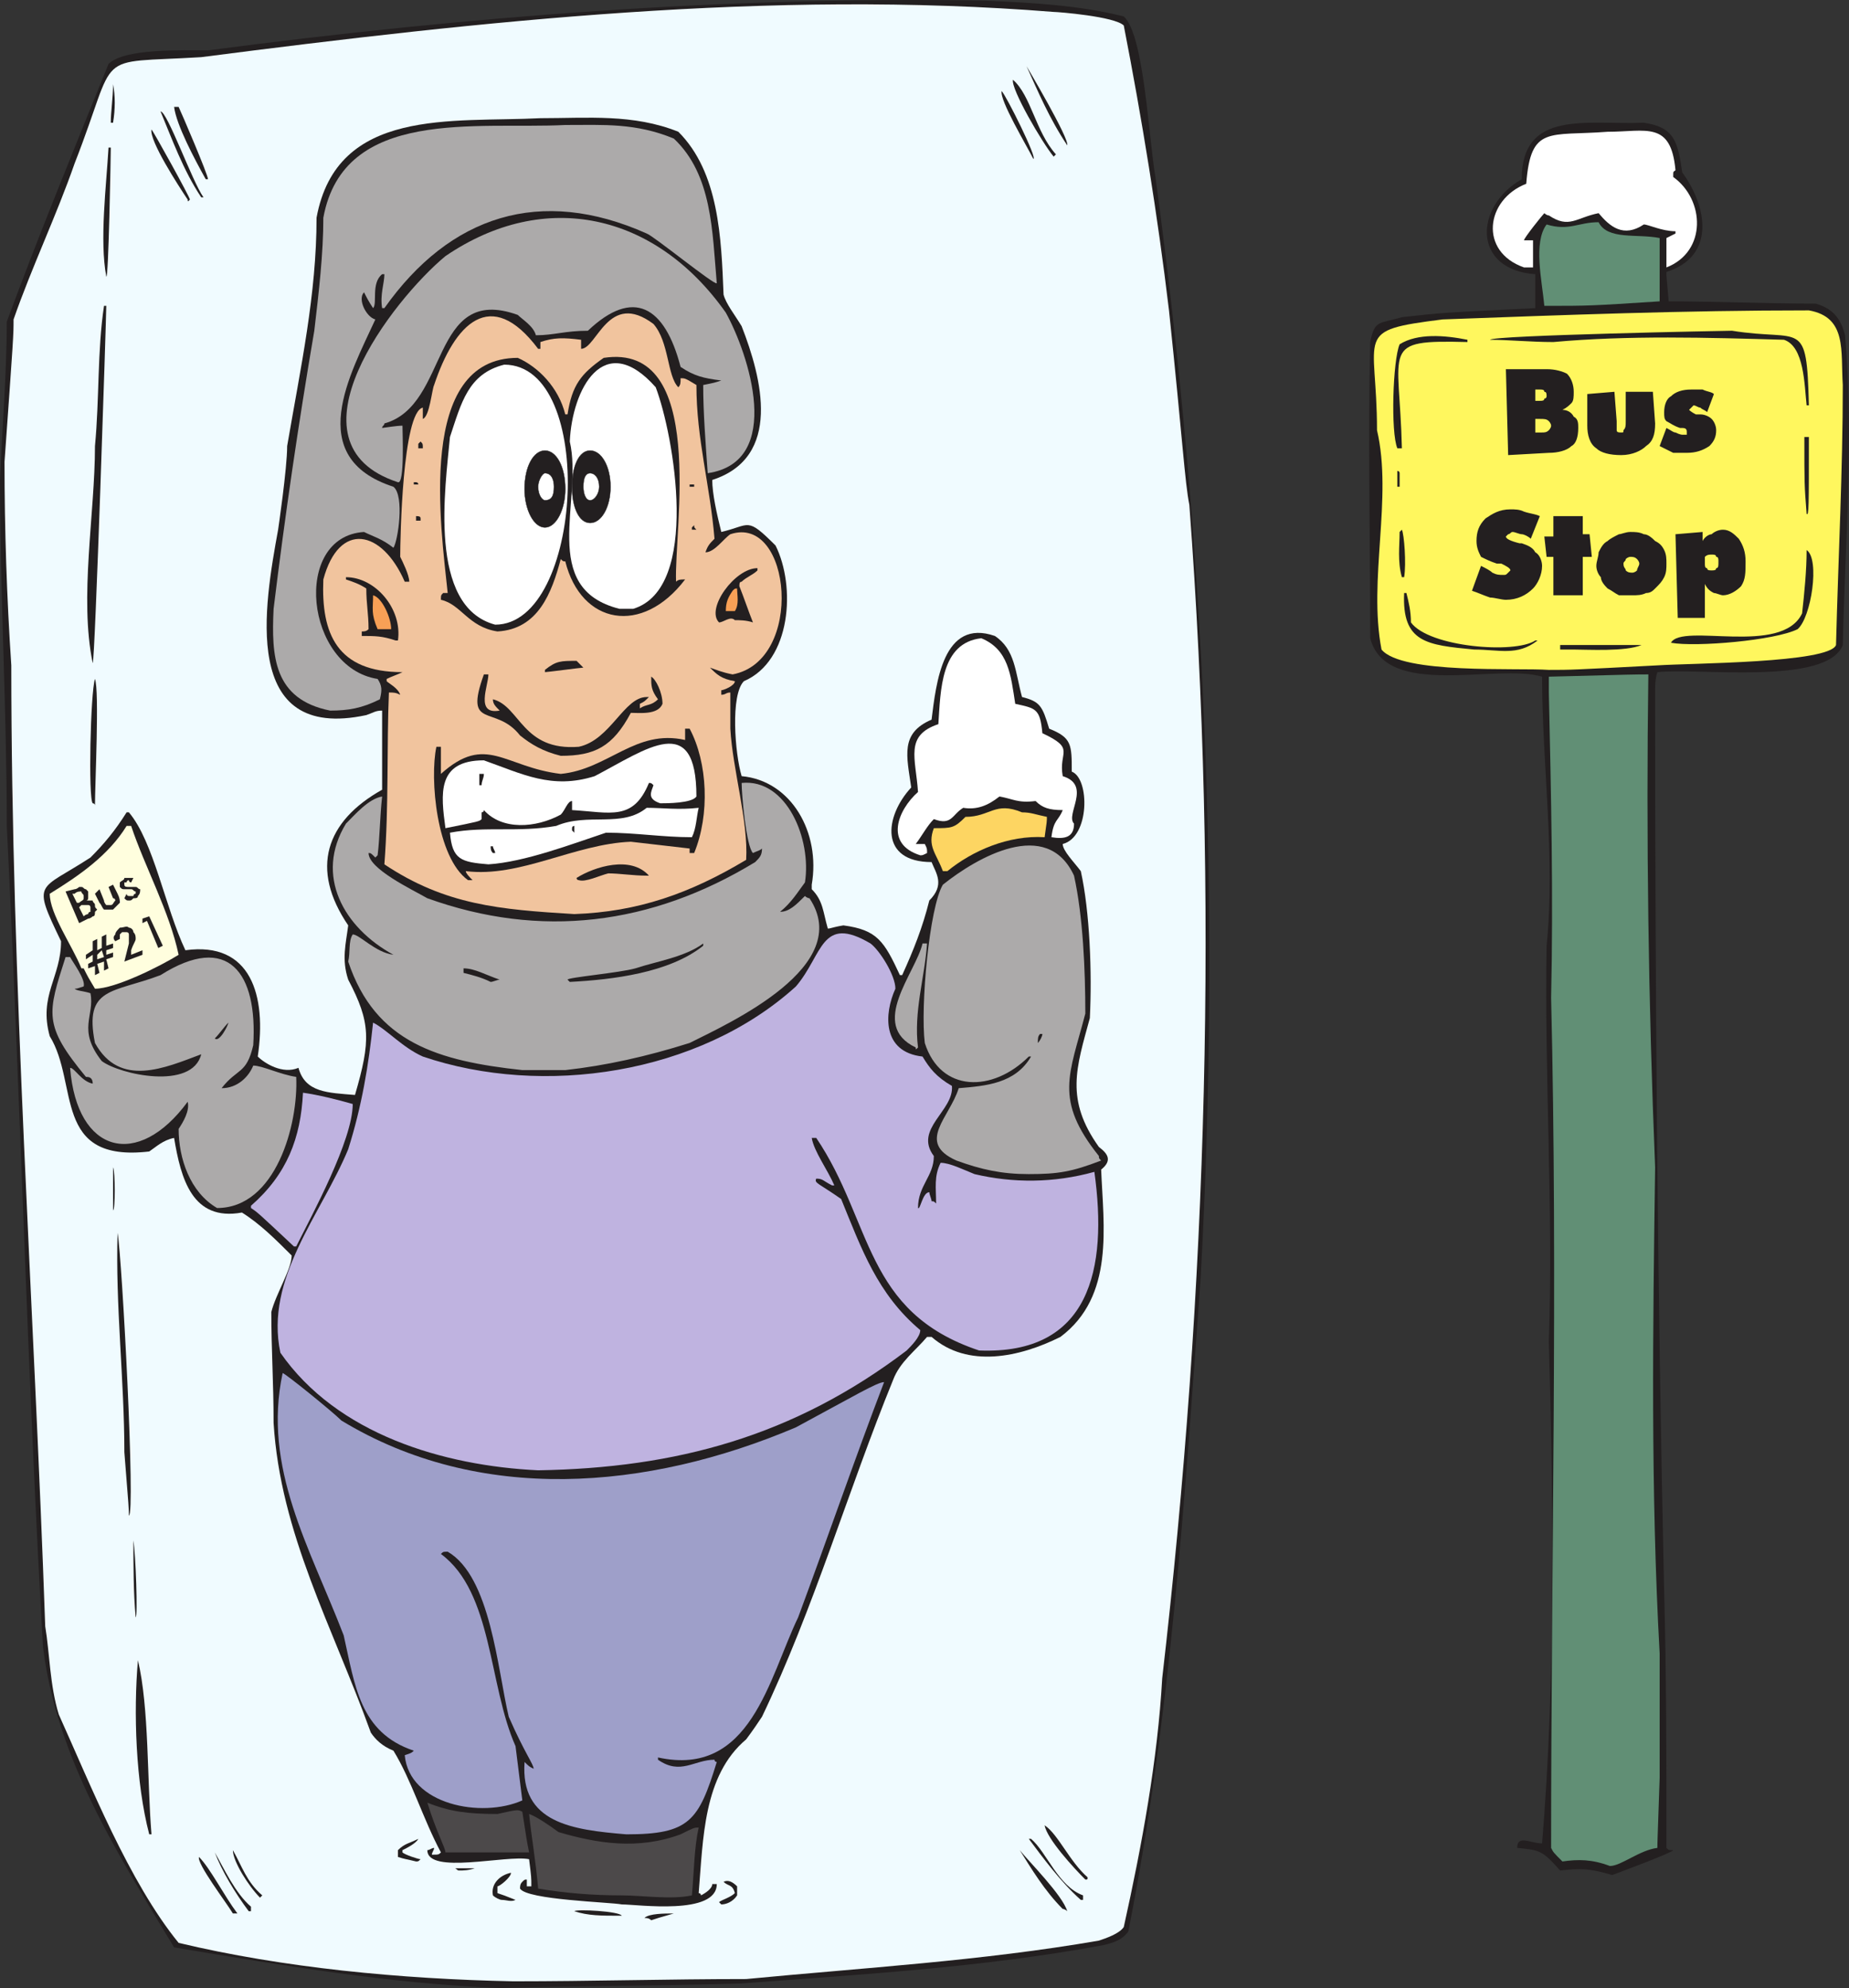<svg xmlns="http://www.w3.org/2000/svg" width="613.307" height="659.457"><rect width="100%" height="100%" fill="#333333" stroke="none"/><path fill="#231f20" fill-rule="evenodd" d="M165.75 659.457c-36.75-1.5-72-7.5-108-13.5-19.5-32.25-39-63-43.5-99.75-5.25-91.5-7.5-182.25-12-272.25 0-38.25-2.25-77.25-2.25-114.75.75-18 2.25-36 2.25-52.5 10.5-28.5 22.5-57.75 33.75-85.5 5.25-5.25 24.75-4.5 33-4.5 85.5-11.25 171.75-18 258-16.5 15.75.75 30.75 1.5 45.75 5.25 6.75 6 8.25 40.5 10.5 53.25 16.5 121.5 21.75 241.5 15 365.25-5.25 72-9.75 144.75-24 216.75-2.25 3-5.25 3.75-8.25 4.5-40.5 7.5-81 9.75-120.75 12.75-26.25.75-53.25.75-79.5 1.5"/><path fill="#f0fbff" fill-rule="evenodd" d="M170.25 657.207c-37.5-.75-76.5-4.5-111-12.75-16.5-20.25-29.25-52.5-39.75-75.75-3-9.75-3-20.25-4.5-29.25-3.75-107.25-11.25-213-11.25-318.75-1.5-22.5-2.25-45-2.25-67.5 3-42 3-42 3-47.25 6-17.25 14.25-34.5 20.25-51.75 15-38.25 5.25-33 42-35.25 93-12 189-22.5 282.75-15 1.5 0 20.25 1.5 23.25 4.5 6 30.75 11.25 63 15 94.5 4.5 42.75 5.25 57 6.75 64.5 9.75 129.75 6 259.5-9 389.25-1.5 27-6.75 55.5-12.75 82.5-1.5 2.25-6 3.75-8.25 4.5-39 6.75-78 9-117 12.75-25.5 0-51.75.75-77.25.75"/><path fill="#231f20" fill-rule="evenodd" d="M216 636.957c-.75-.75-1.5-.75-2.25-.75 1.5-1.5 6.75-1.5 9.75-1.5-5.25 1.5-5.25 1.5-7.5 2.25m-10.5-1.5c-6 0-10.5 0-15-1.5.75-.75 15 0 15.75 1.5h-.75m-128.25-.75c-2.25-3.75-12-16.5-11.25-18.75 3.75 3.75 8.25 12.75 12.75 18.75h-1.5m5.25-.75c-4.5-6-9-13.5-11.25-19.5 3 5.25 6.75 13.5 12 18v1.5h-.75m270-.75c-6-6-10.5-13.5-14.25-19.5 3 3.75 14.25 15 15.75 20.25-.75-.75-1.5-.75-1.5-.75m-146.25-1.5c-3.75-.75-31.5-1.5-33.75-5.25 0-.75 0-1.5.75-2.25s.75-.75 1.5-.75v2.25h1.5c0-3 0-3-.75-9-7.5-1.5-33.75 5.25-33.75-3 .75 0 1.5-.75 2.25-.75 0 .75-.75 1.5-.75 2.25 2.25 0 2.25 0 3-.75-6-11.25-9.75-24-15.75-33.75-3.75-1.5-6-3.75-7.5-6-12.75-35.25-30-66-32.25-102.75 0-13.5-.75-24-.75-36.75 1.5-6 6.75-14.25 6.75-18.75-5.25-5.25-10.5-10.5-16.5-14.25-16.5 3-20.25-11.25-22.5-24.75-3.75.75-6 3-8.25 4.5-32.25 3.75-23.25-22.5-33-38.25-3.75-13.5 3.75-19.5 3.75-31.5-9.75-20.25-7.5-16.5 9.75-27.75 4.5-4.5 8.25-9 12-15h.75c8.25 9.75 12 31.5 18.75 45.75 21.75-3 27 15 24 35.25 2.25 2.25 8.25 6 13.5 3.75 2.25 8.25 9.75 8.25 18.75 9 5.25-18 5.25-24-2.25-38.25-2.25-6.75-.75-12 0-18-12.75-18.75-7.5-34.5 11.25-45v-26.25c-2.25 0-3 .75-5.25 1.5-42 9-33.75-36.75-29.25-61.5 0 0 3-20.25 3-27.75 4.5-26.25 9.75-50.25 9.75-75.75 6.75-36.75 45-31.5 74.25-33 15.75 0 30.75-1.5 45.75 4.5 13.5 13.5 14.25 35.25 15 54 .75 3 3.75 6.75 6 10.5 6.75 17.25 13.5 43.5-9.75 51 0 4.5 1.5 11.25 3 17.25 9.75-2.25 8.25-5.25 18 4.5 6.75 13.5 5.25 38.25-10.5 45-4.5 4.5-3 24-.75 31.5 16.5 1.5 26.25 18.75 23.25 36v1.5c3.75 3.75 3.75 7.5 5.25 12.75 0 .75.75 0 5.25-.75 11.25 1.5 13.5 5.25 18.75 16.5h.75c3.75-8.25 6.75-15.75 9-24.75 5.25-5.25 2.25-9 .75-12.75-17.25 0-15.75-15-6.75-24.75-1.5-10.5-3.75-18 6.75-22.5 1.5-12 3.75-33.75 21-27.75 6.75 4.5 6.75 12 9 20.25 6 1.5 6.75 3 9 10.5 7.5 3 7.5 5.25 7.5 14.25 6 2.25 6 21.75-3 24 0 2.25 3.75 6 6 9 3 13.5 3.75 33.75 3 48.75-4.5 16.5-8.25 27 3 42.75 3 2.25 4.5 4.5.75 7.5.75 18.75 4.5 42-13.5 55.5-13.5 6.75-30.75 10.5-42.75 0h-1.5c-3.75 4.5-9 8.25-11.25 14.25-15 36.75-26.25 75.75-43.5 111.75-1.5 2.25-3 4.5-5.25 7.5-14.25 12-14.25 33-15.75 51 0 0 .75 0 .75.75 1.5-.75 3.75-2.25 3.75-3.75h1.5c0 10.5-26.25 6.75-31.5 6.75"/><path fill="#231f20" fill-rule="evenodd" d="m239.25 631.707-.75-.75c.75-.75 3.75-1.5 5.25-3-.75-3-2.25-2.25-3.75-3.75 1.5-.75 3 0 4.5 1.5v3c-1.5 2.25-3.75 3-5.25 3m-72.75-1.5c-.75 0-2.25-.75-3-1.5-.75-3.75 2.25-6.75 6-7.5 0 1.5-3.75 4.5-4.5 4.5v2.25c2.25.75 2.25.75 6 2.25-1.5.75-3 0-4.5 0m192 0c-6.75-6-12.75-14.25-17.25-20.25h.75c5.25 4.5 9 15.75 17.25 18.75v1.5h-.75m-272.25-.75c-3.75-3.75-9-12-9-15.75 3 5.25 4.5 10.5 9.75 15l-.75.75"/><path fill="#4c494a" fill-rule="evenodd" d="M206.25 628.707c-9.75 0-18.75-.75-27.75-2.25-.75-9-2.25-17.25-3-24.75 2.25.75 6.75 3.75 9.75 6 12.75 3.75 26.25 6 40.5.75 4.5-2.25 4.5-2.25 6-2.25-1.5 6.75-1.5 14.25-2.25 22.5-6.75 1.5-16.5 0-23.25 0"/><path fill="#231f20" fill-rule="evenodd" d="M360 623.457c-3.75-3.75-12.75-13.5-13.5-18 4.5 3 8.25 12 14.25 17.25 0 .75 0 .75-.75.75m174.75-1.5c-7.5-2.25-10.5-2.25-17.25-1.5-6-6.75-6.75-6.75-14.25-7.5 0-4.5 4.5-1.5 8.25-1.5 4.5-54 3.75-112.5 2.25-166.5 1.5-44.25-1.5-88.5-.75-131.25 3-29.25-1.5-60-1.5-89.25-15-4.5-51.75 7.5-57-12.75 0-33-.75-65.25 0-98.25 1.5-7.5 3-6 10.5-8.25 13.5-1.5 13.5-1.5 44.25-3v-11.25c-21-1.5-20.25-22.5-4.5-31.5 0-23.25 21.75-18 40.5-18.75 10.5 1.5 11.25 6.75 12.75 16.5 8.25 11.25 11.25 27.75-5.25 33 0 1.5 0 1.5.75 9.75 15.75 0 31.5.75 48.75.75 5.25 1.5 8.25 4.5 9.75 10.5 3 34.5 0 68.25-.75 102.75-5.25 13.5-48 7.5-61.5 9-.75 2.25-.75 4.5-.75 6.75 0 99 .75 198 3 298.5.75 27 .75 55.5.75 84.75.75.75.75.75 2.25.75 0 .75-20.25 8.25-20.25 8.25m-382.5-1.5c-.75 0-.75-.75-1.5-.75h6.75c-2.25.75-3.75.75-5.25.75"/><path fill="#618f75" fill-rule="evenodd" d="M534 618.957c-6-2.25-10.5-2.25-15.75-1.5-3-3-3-3-3.75-4.5 0-94.5 2.25-188.25 0-282 .75-33.75 0-67.5-.75-101.25v-5.25c28.5-.75 28.5-.75 33-.75-.75 54 0 108.75 2.25 163.5-.75 53.25-1.5 107.25 1.5 161.25v41.25c-.75 21.75-.75 21.75-.75 23.25-6 .75-12 6-15.75 6"/><path fill="#231f20" fill-rule="evenodd" d="M138 617.457c-3-.75-3.75-.75-6-1.5v-2.25c2.25-2.25 3.75-2.25 6.75-3.75-.75 1.5-3.75 3-5.25 3.75v.75c.75.75 5.25 2.25 6 2.25-.75.75-.75.75-1.5.75"/><path fill="#4c494a" fill-rule="evenodd" d="M147.75 614.457c0-1.5-3-6.75-6-16.5 7.5 3 13.5 3.75 23.25 3.75 6.75-1.5 6.75-1.5 8.25-.75 1.5 9.75 1.5 9.75 2.25 13.5h-27.75"/><path fill="#9e9fc9" fill-rule="evenodd" d="M207.75 608.457c-18-1.5-35.25-3.75-33.75-24 1.5 1.5 1.5 1.5 3 2.25 0-1.5-3-5.25-8.25-17.25-3.75-15.75-6-46.5-20.25-54.75-1.5 0-1.5 0-2.25.75 17.25 12.75 15.75 43.5 24.75 63.75l2.25 18c-13.5 6-37.5 1.5-39-15 2.25-.75 2.25-.75 3-1.5-18-6-19.5-21.75-23.25-38.25-11.25-29.25-27-55.5-20.25-87 .75 0 16.5 12.75 19.5 15.75 45.75 27.75 101.25 23.25 150.75 2.25 19.5-10.5 27-15 29.25-15-9.75 25.5-18.75 51.75-28.5 78-9.75 20.25-15.75 53.25-46.5 46.5v.75c7.5 5.25 12 0 18.75 0 0 .75.75.75.75.75-6 19.5-9 24-30 24"/><path fill="#231f20" fill-rule="evenodd" d="M49.5 608.457c-4.5-17.25-5.25-40.5-3.75-57.75 3.75 15.75 3 39.75 4.5 57.75h-.75m-4.5-72c-.75-8.25-.75-17.25-.75-25.5.75 4.5 1.5 25.5.75 25.5m-2.25-33.75c0-2.25 0-2.25-1.5-21 0-24-3-48.75-2.25-72.75 1.5 8.25 6 93.75 3.75 93.75"/><path fill="#bfb3e0" fill-rule="evenodd" d="M178.5 487.707c-31.5-1.5-66.75-12-85.5-39-5.25-24.75 13.5-45.75 22.5-67.5 4.5-14.25 6.75-27.75 8.25-42 4.5 2.25 9.75 8.25 16.5 11.25 39.75 13.5 91.5 6 123.75-23.25 9-10.5 8.25-24 24.75-14.25 3 2.25 8.25 10.5 8.25 15-3.75 8.25-4.5 21 9 22.5 2.25 3.75 4.5 6.75 9.75 9.75.75 8.25-12.75 14.25-6 23.25 0 6.75-5.25 9.75-5.25 17.25.75.75 1.5-5.25 3.75-5.25 0 .75.75 2.25.75 3 .75 0 .75 0 1.5.75 0-5.25-.75-9 1.5-13.5 3 0 7.5 2.25 11.25 3.75 12.75 3 26.25 3 39.75-.75 4.5 32.25-1.5 60.75-38.25 59.25-38.25-12.75-35.25-42.75-54-70.5h-1.5c.75 4.5 5.25 10.5 7.5 15.75H276c-3-1.5-3-2.25-5.25-2.25-.75 1.5.75 1.5 8.25 6.75 6.75 16.5 12 31.5 26.25 43.5 0 2.25-3 5.25-4.5 6.75-37.5 28.5-76.5 39-122.25 39.75"/><path fill="#bfb3e0" fill-rule="evenodd" d="M97.5 413.457c-12-11.25-12-11.25-14.25-12.75v-.75c12-10.5 16.5-22.5 17.25-37.5 5.25.75 11.25 2.25 16.5 3.75 0 12-13.5 36.75-18.75 47.25h-.75"/><path fill="#231f20" fill-rule="evenodd" d="M37.5 401.457v-14.25c.75 1.5.75 14.25 0 14.25"/><path fill="#acaaaa" fill-rule="evenodd" d="M72 400.707c-9-5.25-12.75-16.5-12.75-26.25 1.5-2.25 3.75-6 3-9-16.5 22.5-36.75 17.25-39-11.25 1.5 0 3.75 4.5 7.5 5.25 0-2.25-1.5-2.25-2.25-2.25-14.25-17.25-12.75-21-6.75-39.75h1.5c.75 1.5 5.25 7.5 4.5 9.75-2.25.75-2.25.75-3 .75.75.75 3 .75 5.25 1.5 1.5 7.5-4.5 12 3.75 22.5 6 4.5 30 9.75 33-2.25-12 4.5-27 11.25-35.25-3.75-3.75-18.75 6-16.5 21.75-22.5 22.5-14.25 32.25-.75 30.75 23.25-2.25 9.75-5.25 7.5-10.5 14.25 5.25 0 9-3.75 10.5-7.5 3 0 9 3 14.25 3.75.75 15.75-6.75 43.5-26.25 43.5m269.25-11.25c-9 0-15.75-1.5-24-4.5-13.5-6-2.25-14.25.75-24 9-.75 18.75-1.5 24-10.5h-.75c-12 12-29.25 12-34.5-4.5-1.5-12 1.5-45 6-52.5 11.25-9 34.5-22.5 43.5-3 3 13.5 3.75 31.5 3.75 45.75-5.25 20.25-10.5 28.5 4.5 47.25 0 .75 0 .75.75 1.5-9.75 3.75-14.25 4.5-24 4.5m-168-34.5c-27.75-3-48.75-9-57.75-36 .75-3 0-6.75 1.5-9 2.25 0 7.5 6 13.5 6.75-16.5-9-26.25-26.25-15.75-43.5 3-3 7.5-8.25 12-9-.75 6.75-.75 13.5-1.5 19.5l-.75.75c-1.5-1.5-1.5-1.5-2.25-1.5 0 5.25 14.25 12 19.5 15 37.5 13.5 74.25 9 108.75-12 1.5-1.5 2.25-2.25 2.25-4.5-.75.75-1.5.75-3 1.5-2.25-2.25-3.75-19.5-3.75-23.25 15-1.5 23.25 18.75 21 33-2.25 3-4.5 6.75-8.25 9.75 3 0 5.25-2.25 8.25-5.25.75.75 1.5.75 1.5.75 15 22.5-26.25 41.25-39.75 48-14.25 4.5-27.75 7.5-41.25 9h-14.25"/><path fill="#acaaaa" fill-rule="evenodd" d="M303.75 347.457c-15.75-7.5 0-24.75 2.25-34.5h1.5c-.75 11.25-4.5 22.5-3 34.5-.75.75-.75.75-.75 0"/><path fill="#231f20" fill-rule="evenodd" d="M344.25 345.957c0-1.5 0-2.25.75-3h.75c0 .75-.75 2.25-1.5 3m-273-1.5c1.5-1.5 3-3.75 4.5-5.25 0 .75-3 6.75-4.5 5.25"/><path fill="#fffede" fill-rule="evenodd" d="M31.5 327.957c-2.25-3.75-2.25-3.75-3.75-6.75H27c-3-7.5-10.5-18-10.5-24.75 9.75-6 19.5-12.75 25.5-22.5h1.5c4.5 13.5 12.75 28.5 15.75 42.75-6 3.75-21 11.25-27.75 11.25"/><path fill="#231f20" fill-rule="evenodd" d="M162.75 325.707c-3-1.5-6-2.25-9-3v-1.5c3.75 0 7.5 2.25 12 3.75-.75 0-2.25.75-3 .75m26.25 0-.75-.75c0-.75 17.25-2.25 22.5-3.75 6.75-2.25 16.5-3.75 22.5-8.25v.75c-11.25 9-30 11.25-44.25 12"/><path fill="#f1c49e" fill-rule="evenodd" d="M190.5 303.207c-24.75-1.5-42.75-3-63-16.5 1.5-19.5.75-39 1.5-57 1.5 0 2.25 0 3.75.75-.75-2.25-3.75-3.75-4.5-4.5v-.75c1.5-.75 3.75-1.5 5.25-2.25-21.75 0-27-12.75-26.25-30.75 5.25-19.5 19.5-16.5 27 .75h1.5c0-2.25-2.25-6.75-3-8.25 0-6 .75-48 7.5-49.5v3.75c2.25-.75 3-9.75 3.75-11.25 6.75-20.25 18.75-33 34.5-12h.75v-2.25c4.5-1.5 7.5-1.5 13.5-.75v3c5.25 0 9-19.5 24-8.25 5.25 6 4.5 17.25 8.25 21 .75-.75.75-1.5.75-3 1.5 0 1.5 0 5.25 2.25 0 18 4.5 33 6 51-1.5 1.5-2.25 2.25-3 4.5 3 0 6-4.5 8.25-6 20.25-6.75 24.75 42 .75 46.5-3.75-.75-5.25-1.5-7.5-2.25 2.25 2.25 3.75 3.75 8.25 4.5 0 1.5-3.75 3-4.5 3v1.5c1.5 0 1.5-.75 3-.75v12c.75 13.5 6 30.75 5.25 43.5-18.75 11.25-36 17.25-57 18"/><path fill="#231f20" fill-rule="evenodd" d="M192 291.957s-.75 0-.75-.75c6-3.75 18-7.5 24-.75h-.75c-4.5 0-9-.75-12.75-.75-3 .75-7.5 3-9.75 2.25"/><path fill="#231f20" fill-rule="evenodd" d="M155.25 291.957c-10.5-7.5-12.75-33.75-10.5-44.25h1.5v9c15-13.5 21-2.25 39.75 0 15.75-1.5 24.75-15 41.25-11.25v-3.75h1.5c6 11.25 6.75 28.5 1.5 41.25h-1.5v-1.5c-6.75-.75-12.75-1.5-19.5-2.25-18.75.75-36.75 12-54.75 9.75 0 .75 1.5 2.25 2.25 3h-1.5"/><path fill="#fdd562" fill-rule="evenodd" d="M312.75 288.957c-2.25-6-5.25-8.25-3-14.25 6 0 6.75 0 10.5-3.75 8.25 0 9.75-5.25 18.75-1.5 3 0 4.5.75 8.25 1.5 0 1.5 0 1.5-.75 6.75-12-.75-24 4.5-32.25 11.25h-1.5"/><path fill="#fff" fill-rule="evenodd" d="M162 286.707c-9-.75-12-1.5-12.75-10.5 12-2.25 22.5 0 35.25-2.25 10.5-4.5 21.75.75 30-6 5.25 0 10.5.75 17.25 0-.75 3-.75 6.75-2.25 9.75-9.75 0-18.75-1.5-28.5-1.5-11.25 3.75-27 9.75-39 10.5m143.25-3c-12-3.75-7.5-15-.75-21-.75-11.25-4.5-18.75 6.75-22.5.75-11.25.75-27 14.25-28.5 9 3.75 9.75 12 11.25 21.75 6.75 1.5 8.25 1.5 9 9.75 11.25 5.25 5.25 6 6.75 14.25 9.75 3 .75 12.75 3.75 15.75 0 4.5-3 5.25-7.5 4.5.75-6 2.25-5.25 3.75-9-4.5 0-6.75-.75-9-3-6 .75-7.5-.75-12-1.5-3.75 3-7.5 4.5-12 3.75-3.75 2.25-3.75 6-9.75 3.75-2.25 2.25-3.75 5.25-6 8.25h3c.75 1.5.75 1.5.75 3-1.5.75-1.5.75-2.25.75"/><path fill="#231f20" fill-rule="evenodd" d="M163.5 282.957c-.75-.75-.75-1.5-.75-2.25h.75c0 .75.75 1.5.75 2.25h-.75m26.25-7.5v-.75c0-.75.75-.75.75-.75v2.25l-.75-.75"/><path fill="#fff" fill-rule="evenodd" d="M147.75 274.707c-1.5-11.25-3-22.5 12.75-22.5 12.75 4.5 22.5 9.75 36.75 5.25 17.25-9 33.75-21.75 33.75 6.75-1.5 2.25-9.75 2.25-12 2.25-4.5-1.5-3-3.75-2.25-6-.75-.75-.75-.75-1.5-.75-5.25 12.75-12.75 9.75-25.5 9v-3c-1.5 0-2.25 3-3.75 4.5-8.25 4.5-19.5 5.25-25.5-1.5 0 0 0 .75-.75.75v2.25c-.75.75-.75.75-12 3"/><path fill="#231f20" fill-rule="evenodd" d="M30.75 266.457c-1.5-1.5-.75-36.75.75-41.25 1.5 3.75 0 35.25 0 42 0-.75-.75-.75-.75-.75m128.25-6v-3.75h1.5c0 1.5-.75 2.25-.75 3.75H159m27-9.75c-6-1.5-9.75-3.75-13.5-6.75-8.25-10.5-18.75-1.5-12-20.25h1.5c0 3.75-4.5 13.5 3.75 12-1.5-1.5-2.25-2.25-2.25-3.75 9 2.25 9.75 17.25 28.5 15.75 10.5-2.25 15-16.5 22.5-16.5h.75c-1.5 1.5-1.5 1.5-3 2.25v1.5c2.25-1.5 3.75-.75 6-3-2.25-3-2.25-4.5-2.25-7.5 1.5.75 3.75 5.25 3.75 9-1.5 3.75-7.5 3-10.5 3-6 11.25-12 14.25-23.25 14.25"/><path fill="#acaaaa" fill-rule="evenodd" d="M109.5 235.707c-18.75-3.75-19.5-18-18.75-33.75 3.75-30.75 8.25-61.5 13.5-92.25 1.5-12.75 3-25.5 3-37.5 6.75-36.75 51-29.25 80.25-30.75 12.75 0 23.25-.75 36 4.5 12.75 12 12.75 30.75 14.25 48-.75.75-21-15.75-23.25-16.5-35.25-15.75-65.25-6-87 24.75h-.75c-.75-4.5.75-8.25.75-11.25h-.75c-3.75 3-1.5 9.75-3 11.25-1.5-2.25-2.25-3.75-3-5.25-2.25 2.25.75 8.25 3.75 9-8.25 18-24 45.75 6 55.5 3.75 3 1.5 18 0 20.25-3.75-3-6.75-3.75-9.75-5.25-24 1.5-19.5 45 4.5 48.75 1.5 2.25 1.5 3.75.75 6.75-6 3-10.5 3.75-16.5 3.75"/><path fill="#231f20" fill-rule="evenodd" d="M180.75 222.957v-.75c3.75-3 5.25-3 10.5-3l2.25 2.25c-.75 0-12 1.5-12.75 1.5"/><path fill="#fff75e" fill-rule="evenodd" d="M513.75 222.207c-10.5-.75-48.75 1.5-55.5-6.75-4.5-23.25 3.75-50.25-1.5-72.75 0-32.25-8.25-33 21.75-36.75 40.5-1.5 80.25-3 121.5-3 12.75 2.25 10.5 13.5 11.25 24.75 0 28.5-1.5 57-2.25 86.25-2.25 6-48 6-59.25 6.75-28.5 1.5-28.5 1.5-36 1.5"/><path fill="#231f20" fill-rule="evenodd" d="M30.75 219.957c-4.5-21.75.75-49.5.75-72 1.5-15.75.75-31.5 3-46.5h.75c0 3.75-3.75 118.5-4.5 118.5m458.25-4.5c-15.75-1.5-24-2.25-23.25-18.75h.75c.75 3 1.5 6 1.5 9.75 6 8.25 34.5 10.5 41.25 6h.75c-6.75 5.25-12.75 3-21 3m33 0h-4.5v-1.5h27c-5.25 2.25-18 1.5-22.5 1.5m32.25-2.25c3.75-6.75 36.75 4.5 43.5-9.75.75-6.75 1.5-14.25 1.5-21 4.5 3 1.5 22.5-3 26.25-7.5 3.75-33.75 6-42 4.5m-423-.75c-4.5-1.5-6.75-1.5-11.25-1.5v-1.5c.75 0 1.5 0 2.25-.75 0-5.25-.75-8.25-.75-13.5-2.25-1.5-4.5-2.25-6.75-3v-.75c9.75 0 18.75 10.5 17.25 21h-.75m33.75-3c-9.75-1.5-12-9-18.75-10.5 0-1.5 0-1.5.75-2.25h1.5c-2.25-21.75-10.5-78 23.25-78 6.75 3 13.5 9.75 15.75 18.75h.75c1.5-9.75 4.5-13.5 12-18.75 34.5-5.25 23.25 57 24 74.25.75-.75 1.5-.75 3-.75-14.25 18.75-34.5 15-39.75-6-.75 0-.75 0-1.5-.75-3 11.25-7.5 23.25-21 24"/><path fill="#f8a056" fill-rule="evenodd" d="M127.5 208.707h-2.25c-2.25-5.25-1.5-6.75-1.5-11.25 3 .75 6 7.5 6 11.25h-2.25"/><path fill="#fff" fill-rule="evenodd" d="M164.25 207.207c-22.5-6-16.5-45.75-15-62.25 3.75-11.25 6-21 18-24 30.75 0 26.25 86.25-3 86.25"/><path fill="#231f20" fill-rule="evenodd" d="M238.5 206.457c-4.5-4.5 5.25-18 12.75-18v.75c-1.5 1.5-3.75 2.25-5.25 3.75-.75 0-.75.75-.75 1.5 1.5 3.75 3 8.25 4.5 12-2.25-.75-4.5-.75-6-.75-1.5-1.5-3.75.75-5.25.75"/><path fill="#f8a056" fill-rule="evenodd" d="M240.75 202.707c0-3 .75-4.5 2.25-6.75.75-.75.75-.75 1.5-.75 0 2.25.75 5.25-.75 7.5h-3"/><path fill="#fff" fill-rule="evenodd" d="M205.5 201.957c-27-6.75-12-36-16.5-55.5.75-17.25 11.25-37.5 28.5-18 6 15.75 15 66.75-7.5 73.5h-4.5"/><path fill="#231f20" fill-rule="evenodd" d="M465 191.457c-1.5-5.25-.75-10.5-.75-15l.75-.75c.75 1.5 1.5 11.25.75 15.75H465m-235.5-15.75v-.75l.75-.75c0 .75 0 .75.75 1.5h-1.5m-91.5-3v-1.5c.75 0 1.5 0 1.5.75v.75H138m461.25-2.25c-.75-9.75-.75-9.75-.75-25.5h1.5c0 23.25 0 26.25-.75 25.5m-370.5-9v-.75h1.5v.75h-1.5m234.75 0v-5.25s.75 0 .75.75v4.5h-.75m-326.25-.75v-.75h.75s.75 0 .75.75h-1.5"/><path fill="#acaaaa" fill-rule="evenodd" d="M132 159.957c-39-12.75-1.5-60.75 15.75-75 33-22.5 69.75-14.25 93 18.75 7.5 13.5 19.5 49.5-6 53.25-.75-10.5-1.5-20.25-1.5-29.25 3.75-.75 3.75-.75 6-1.5-6-.75-9-1.5-13.5-4.5-5.25-20.25-15.75-26.25-30.75-12-7.5 0-11.25 1.5-17.25 1.5-.75-3-4.5-5.25-6-6.75-29.25-10.5-22.5 30-44.25 36 0 .75-.75.75-.75 1.5 5.25-.75 6-.75 6.75-.75 0 2.25.75 19.5-1.5 18.75"/><path fill="#231f20" fill-rule="evenodd" d="M463.5 148.707c-2.25-5.25-1.5-29.25.75-34.5 6-3.75 15-3 22.5-1.5v.75c-29.25-.75-22.5 1.5-21.75 35.25h-1.5m-324.75 0v-1.5l.75-.75c.75.75.75.75.75 2.25h-1.5m460.5-14.25c-.75-6.75-.75-19.5-7.5-21.75-25.5-.75-51.75-1.5-76.5.75-7.5 0-15-.75-21-.75.75-1.5 78.75-3 80.25-3 23.25 3.75 24.75-4.5 25.5 24.75h-.75"/><path fill="#618f75" fill-rule="evenodd" d="M512.25 101.457c-.75-8.25-3.75-21 .75-27 7.5 2.25 10.5-.75 17.25-.75 3 6 12.75 3.75 20.25 5.25v21c-23.25 1.5-23.25 1.5-38.25 1.5"/><path fill="#231f20" fill-rule="evenodd" d="M35.25 91.707c-2.25-12 0-30 .75-42.75h.75c0 2.25-.75 44.25-1.5 42.75"/><path fill="#fff" fill-rule="evenodd" d="M505.5 88.707c-15-5.25-12.75-22.5.75-27.75 1.5-19.5 7.5-15.75 27-17.25 12.75 0 21-3.75 22.5 12.75-.75.75-.75 0-.75 2.25 10.5 7.5 11.25 24.75-2.25 30v-9.75l3-1.5v-.75c-4.5 0-9-2.25-10.5-2.25-6.75 4.5-11.25.75-15-3.75-7.5 1.5-9.75 5.25-16.5.75-.75 0-1.5-.75-1.5-.75-.75.75-6.75 8.25-6.75 9h3v9h-3"/><path fill="#231f20" fill-rule="evenodd" d="M62.25 66.207c-3-4.5-12.75-19.5-12-23.25.75.75 12.75 22.5 12.75 23.25-.75.75-.75.75-.75 0m4.5-.75c-6-9-9.75-19.5-13.5-28.5 2.25 0 10.5 23.25 14.25 28.5h-.75m1.5-6c-3.75-6.75-9.75-18-10.5-24h1.5c.75 1.5 9.75 22.5 9.75 24h-.75m274.5-6.75c-2.25-4.5-11.25-19.5-10.5-22.5 1.5 1.5 12 22.5 10.5 22.5m6.75-.75c-3.75-4.5-14.25-22.5-13.5-25.5 6 5.25 7.5 17.25 14.25 24.75l-.75.75m4.5-3.75c-6-9-9.75-18-13.5-26.25 0 0 14.25 24 13.5 26.25m-317.25-7.5c0-3.75.75-8.25.75-12.75.75 3.75.75 8.25 0 12.75h-.75m144 108.75c3.75 0 6.75 5.25 6.75 12.75 0 6.75-3 12.75-6.75 12.75s-6.75-6-6.75-12.75c0-7.5 3-12.75 6.75-12.75"/><path fill="none" stroke="#231f20" stroke-linecap="round" stroke-linejoin="round" stroke-miterlimit="10" stroke-width=".12" d="M180.75 149.457c3.75 0 6.75 5.25 6.75 12.75 0 6.75-3 12.75-6.75 12.75s-6.75-6-6.75-12.75c0-7.5 3-12.75 6.75-12.75zm0 0"/><path fill="#fff" fill-rule="evenodd" d="M180.75 156.957c2.25 0 3 2.25 3 4.5 0 3-.75 4.5-3 4.5-.75 0-2.25-1.5-2.25-4.5 0-2.25 1.5-4.5 2.25-4.5"/><path fill="none" stroke="#231f20" stroke-linecap="round" stroke-linejoin="round" stroke-miterlimit="10" stroke-width=".12" d="M180.75 156.957c2.25 0 3 2.25 3 4.5 0 3-.75 4.5-3 4.5-.75 0-2.25-1.5-2.25-4.5 0-2.25 1.5-4.5 2.25-4.5zm0 0"/><path fill="#231f20" fill-rule="evenodd" d="M195.75 149.457c3.75 0 6.75 5.25 6.75 12s-3 12-6.75 12-6-5.25-6-12 2.25-12 6-12"/><path fill="none" stroke="#231f20" stroke-linecap="round" stroke-linejoin="round" stroke-miterlimit="10" stroke-width=".12" d="M195.75 149.457c3.75 0 6.75 5.25 6.75 12s-3 12-6.75 12-6-5.25-6-12 2.25-12 6-12zm0 0"/><path fill="#fff" fill-rule="evenodd" d="M195.75 156.957c1.5 0 3 1.5 3 4.5 0 2.25-1.5 4.5-3 4.5s-2.25-2.25-2.25-4.5c0-3 .75-4.5 2.25-4.5"/><path fill="none" stroke="#231f20" stroke-linecap="round" stroke-linejoin="round" stroke-miterlimit="10" stroke-width=".12" d="M195.75 156.957c1.5 0 3 1.5 3 4.5 0 2.25-1.5 4.5-3 4.5s-2.25-2.25-2.25-4.5c0-3 .75-4.5 2.25-4.5zm0 0"/><path fill="#231f20" fill-rule="evenodd" d="M509.25 138.957v4.5h2.25c.75 0 1.5 0 2.25-.75 0 0 .75-.75.75-1.5s-.75-1.5-.75-1.5c-.75-.75-1.5-.75-3-.75h-1.5m0-9.75v3.75h1.5c.75 0 1.5 0 1.5-.75.75 0 .75-.75.75-.75 0-.75 0-1.5-.75-1.5 0-.75-.75-.75-1.5-.75h-1.5m-9 21.75-.75-28.5H513c3 0 5.25.75 6.75 1.5 1.5 1.5 2.25 3.75 2.25 6 0 1.5 0 3-.75 3.75s-1.5 1.5-3 2.25c1.5 0 3 .75 3.75 2.25 1.5.75 1.5 2.25 1.5 3.75 0 3-.75 5.25-2.25 6-1.5 1.5-4.5 2.25-7.5 2.25l-13.5.75m26.25-20.25 9-.75.75 9.75v3c0 .75.75.75 1.5.75s.75 0 .75-.75c.75-.75.75-1.5.75-3v-9.75h9l.75 10.5c0 3.75-.75 6-3 7.5-1.5 1.5-4.5 3-8.25 3s-6.75-.75-8.25-2.25c-2.25-1.5-3-4.5-3-7.5v-10.5m24 17.25 2.25-6c1.5.75 2.25 1.5 3 1.5 1.5.75 2.25.75 2.25.75h1.5v-.75c0-.75 0-1.5-1.5-1.5h-.75c-2.25-.75-3-1.5-4.5-2.25-.75-.75-.75-1.5-.75-3 0-2.25.75-4.5 2.25-5.25 1.5-1.5 3.75-2.25 6.75-2.25h3.75c1.5.75 3 .75 3.75 1.5l-2.25 6c-.75-.75-1.5-.75-2.25-1.5-.75 0-1.5-.75-2.25-.75l-1.5 1.5s.75.75 2.25 1.5h1.5c1.5 0 3 .75 3.75 1.5s1.5 2.25 1.5 3.75c0 2.25-.75 3.75-2.25 5.25-2.25 1.5-4.5 2.25-7.5 2.25H555l-4.5-2.25m-62.25 48 3-8.25c1.5.75 3 1.5 3.75 2.25 1.5.75 2.25.75 3.75.75.75 0 .75 0 1.5-.75l.75-.75c0-.75-1.5-1.5-3-2.25h-1.5c-2.25-.75-3.75-1.5-5.25-2.25-.75-1.5-1.5-3-1.5-5.25 0-3 .75-5.25 3-7.5 2.25-1.5 4.5-3 8.25-3 1.5 0 3 0 4.5.75 2.25.75 3.75.75 5.25 1.5l-3 7.5c-.75-.75-2.25-1.5-3-1.5s-2.25-.75-3-.75-.75.75-1.5.75l-.75.75c0 .75 1.5 1.5 4.5 2.25h.75c2.25.75 3.75 1.5 4.5 3 1.5.75 2.25 3 2.25 4.5 0 3-1.5 6-3 7.5-2.25 2.25-5.25 3.75-9 3.75-1.5 0-3.75-.75-5.25-.75-2.25-.75-3.75-1.5-6-2.25m27 1.5v-12.75H513l-.75-6.75h3v-6.75H525v6h2.25l.75 7.5h-3v12.75h-9.75m26.25-7.5s.75 0 1.5-.75c0-.75.75-1.5.75-2.25s-.75-1.5-.75-1.5c-.75-.75-1.5-.75-2.25-.75 0 0-.75 0-1.5.75 0 .75-.75.75-.75 1.5 0 1.5.75 1.5.75 2.25.75.75 1.5.75 2.25.75m11.25-3c0 1.5 0 3-.75 4.5s-1.5 2.25-3 3.75c-.75.75-1.5 1.5-3 1.5-1.5.75-3 .75-4.5.75H537c-1.5-.75-2.25-1.5-3.75-2.25-.75-.75-2.25-2.25-2.25-3.75-.75-.75-1.5-2.25-1.5-3.75s.75-3 .75-4.5c.75-1.5 1.5-3 3-3.75.75-.75 2.25-1.5 3.75-2.25.75 0 2.25-.75 3.75-.75s3 0 4.5.75c1.5 0 3 1.5 3.75 2.25 1.5.75 2.25 1.5 3 3s.75 3 .75 4.5m15 2.25c.75 0 1.5 0 1.5-.75.75 0 .75-.75.75-2.25 0-.75 0-1.5-.75-1.5 0-.75-.75-.75-1.5-.75s-1.5 0-2.25.75v2.25c0 .75 0 1.5.75 1.5 0 .75.75.75 1.5.75m-11.25 15.75-.75-27.75 9-.75v3c.75-1.5 2.25-2.25 3-2.25.75-.75 2.25-1.5 3.75-1.5 2.25 0 3.75 1.5 5.25 3 1.5 2.25 2.25 4.5 2.25 7.5 0 3.75 0 6-1.5 8.25-1.5 1.5-3.75 3-6 3-.75 0-2.25-.75-3-.75-1.5-.75-2.25-1.5-3-3v11.25h-9m-531 94.5h.75c.75-.75 1.5-.75 1.5-1.5v-.75c0-.75-.75-.75-.75-1.5-.75 0-1.5 0-2.25.75H24l1.5 3m2.25 4.5c.75-.75 1.5-.75 1.5-.75 0-.75.75-.75.75-.75v-1.5s0-.75-.75-.75H27l-.75.75 1.5 3m-1.5 2.25-4.5-10.5 3-.75c.75 0 1.5-.75 1.5-.75H27c.75 0 .75.75 1.5.75l.75.75v2.25s0 .75-.75.75h2.25c0 .75.75.75.75 1.5s0 .75.75 1.5l-.75.75c0 .75 0 1.5-.75 1.5 0 0-.75.75-1.5.75l-3 1.5m6.75-11.25 1.5 3.75c0 .75.75 1.5.75 1.5h1.5c.75 0 .75-.75 1.5-1.5 0 0 0-.75-.75-.75l-1.5-3.75 1.5-.75 1.5 3c.75 1.5.75 2.25.75 3l-2.25 2.25h-3c-.75-.75-.75-1.5-1.5-2.25l-1.5-3 1.5-1.5m8.25 3 .75-1.5c0 .75.75.75.75.75h1.5s0-.75.75-.75v-.75c-.75 0-.75-.75-1.5-.75h-2.25c-.75 0-.75 0-1.5-.75v-1.5c.75-.75 1.5-.75 1.5-1.5h3l-.75 1.5s-.75 0-.75-.75c0 0-.75 0-.75.75h-.75v.75c0 .75.75.75 1.5.75H45c.75 0 .75.75 1.5.75 0 .75 0 1.5-.75 2.25 0 .75-.75.75-1.5.75-.75.75-.75.75-1.5.75s-.75 0-1.5-.75m-9 18.75v1.5l2.25-.75-.75-2.25-1.5 1.5m-1.5-4.5 1.5-.75v3.75l1.5-.75v-3.75l1.5-.75v3.75l2.25-.75v1.5l-2.25.75v1.5l2.25-.75v1.5l-2.25.75.75 3-1.5.75v-3l-2.25.75.75 3-1.5.75v-3l-2.25.75v-1.5l1.5-.75v-2.25l-2.25 1.5v-1.5l2.25-1.5v-3m16.5 3v1.5l-6 2.25 1.5-6v-3c0-.75-.75-.75-.75-.75h-1.5l-.75.75v1.5l-1.5.75c-.75-.75-.75-1.5 0-2.25 0-.75.75-1.5 1.5-2.25 1.5 0 2.25-.75 3 0 .75 0 1.5.75 1.5 1.5.75.75.75 1.5.75 2.25s-.75 1.5-1.5 3.75v1.5l3.75-1.5m5.25-.75-3.75-9-1.5.75v-1.5l2.25-.75 4.5 9.75-1.5.75"/></svg>
